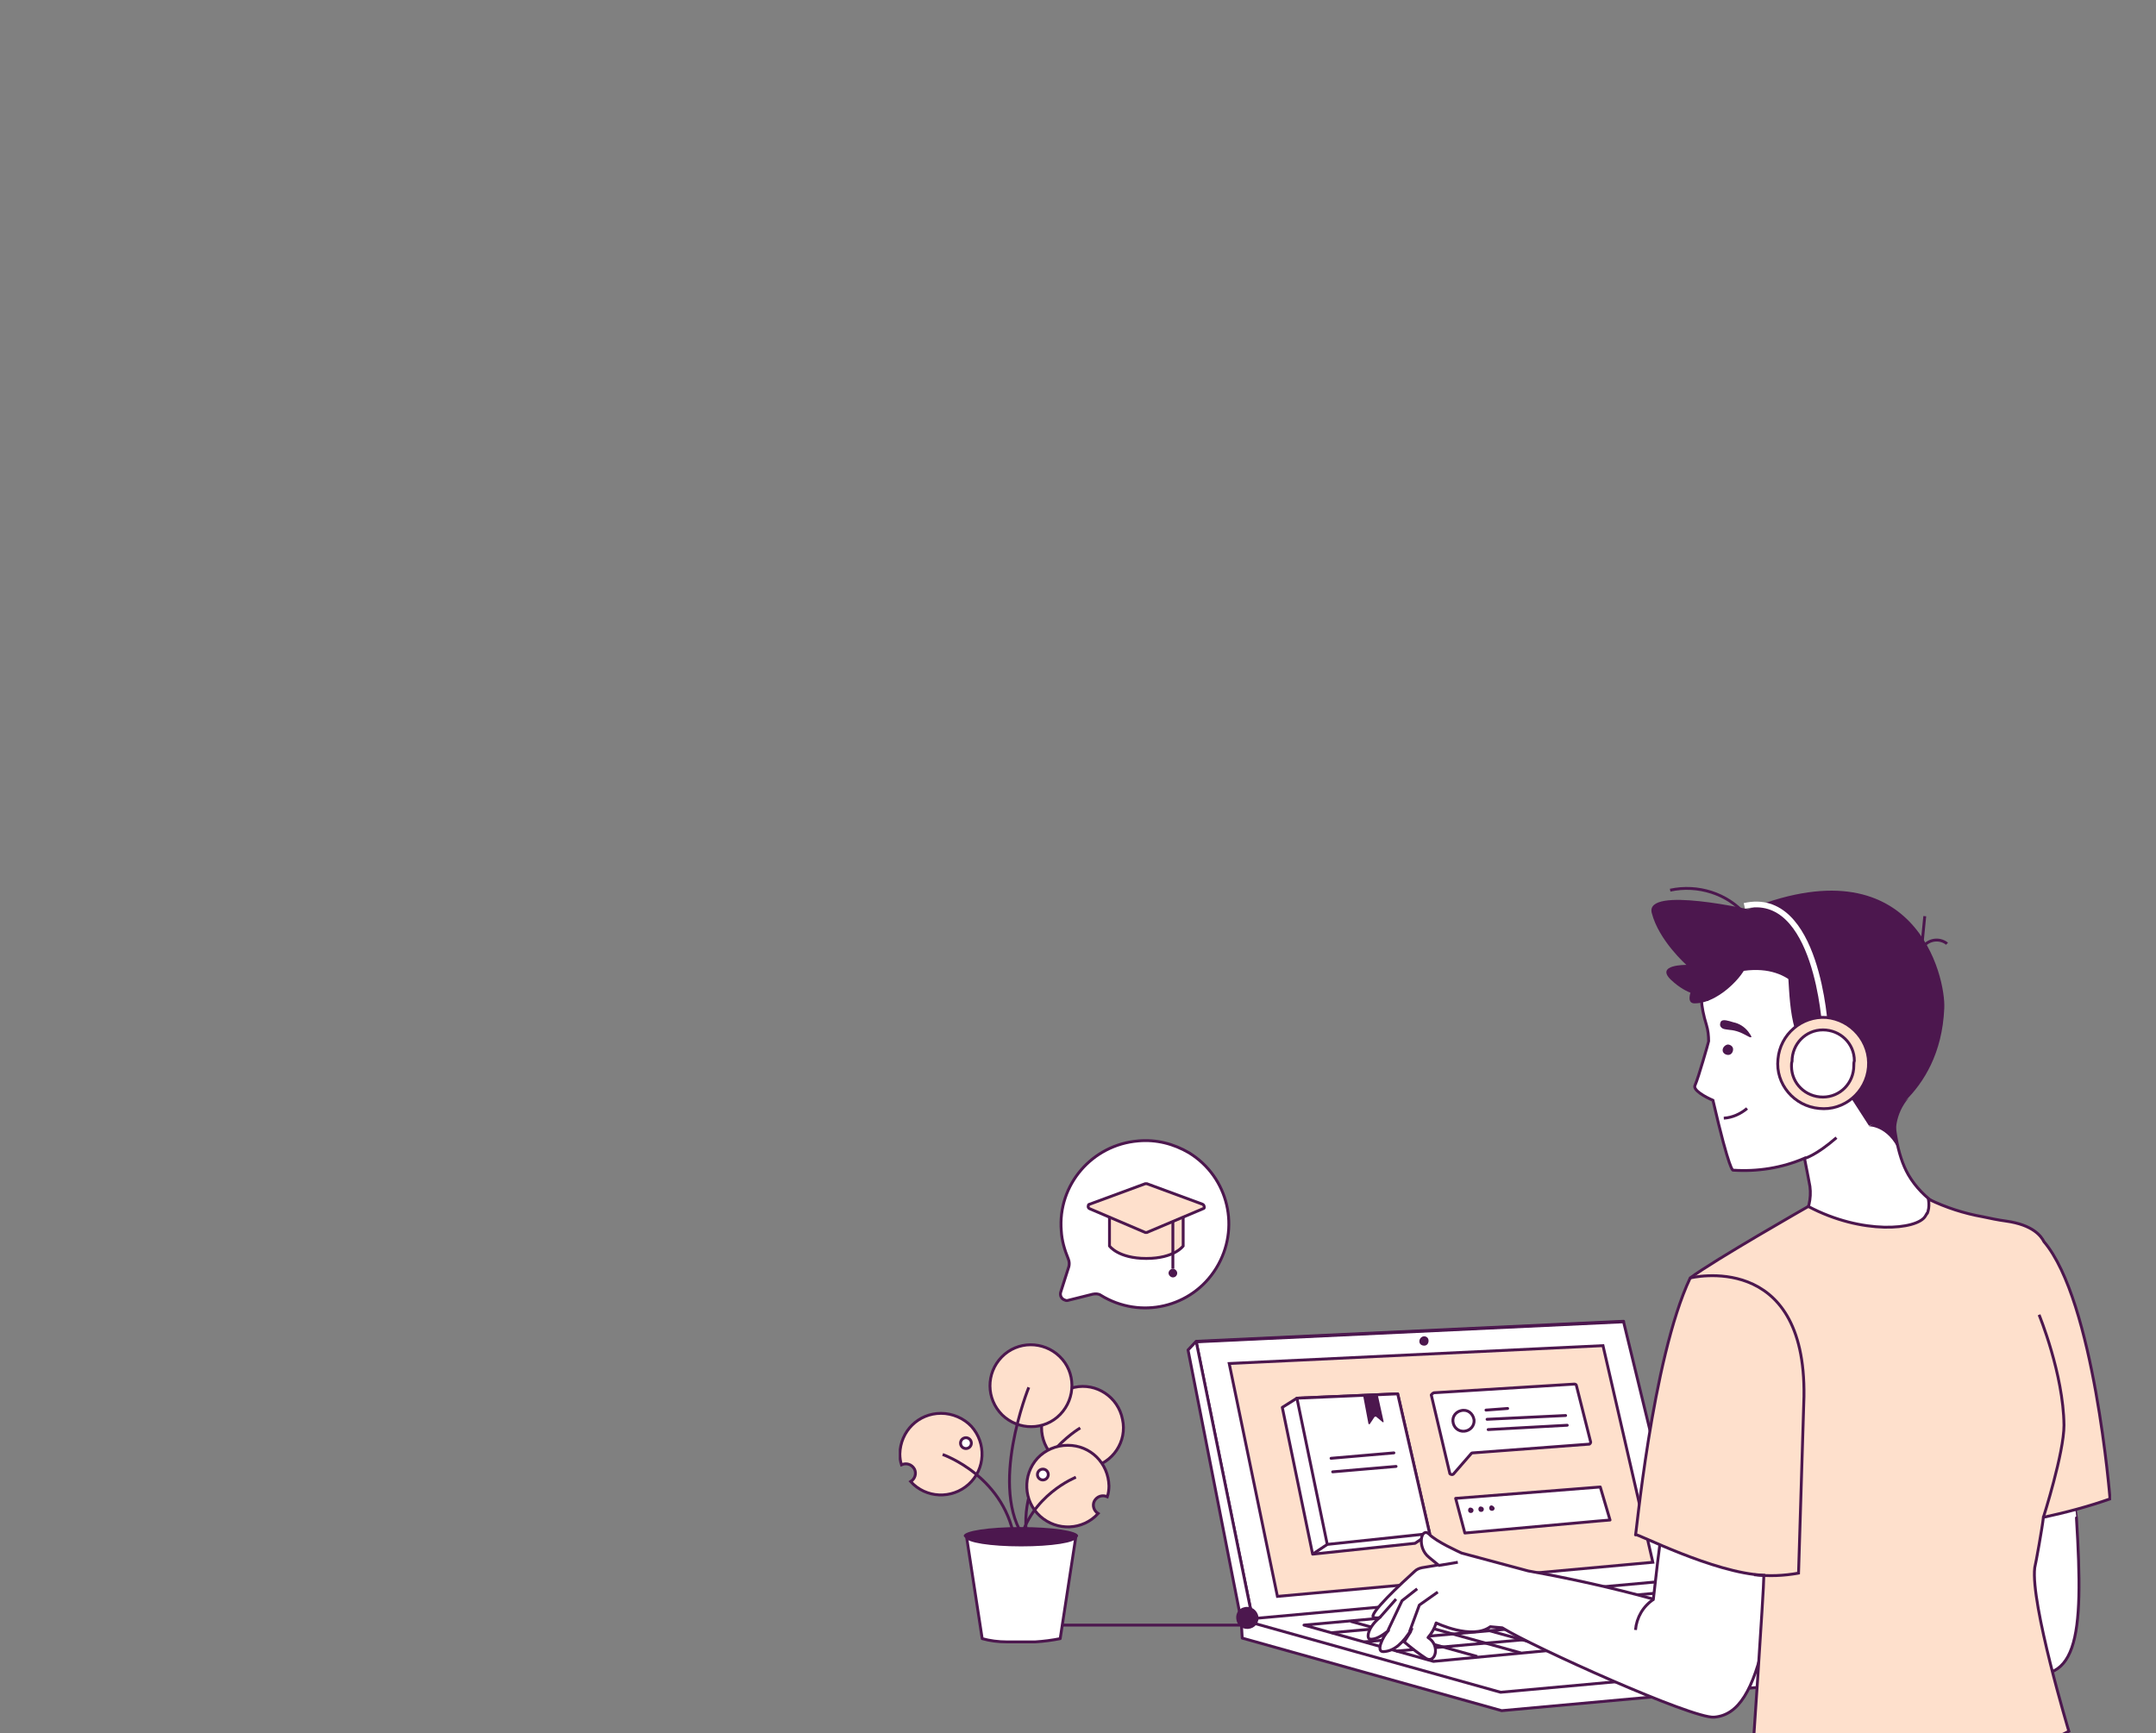 <?xml version="1.0" encoding="utf-8"?>
<!-- Generator: Adobe Illustrator 28.1.0, SVG Export Plug-In . SVG Version: 6.00 Build 0)  -->
<svg version="1.1" id="Calque_1" xmlns="http://www.w3.org/2000/svg" xmlns:xlink="http://www.w3.org/1999/xlink" x="0px" y="0px"
	 viewBox="0 0 398 320" style="enable-background:new 0 0 398 320;" xml:space="preserve">
<rect x="0" y="0" width="398" height="320" fill="#808080" stroke="none"/>
<style type="text/css">
	.st0{clip-path:url(#SVGID_00000032637977111489501590000006618801553805877158_);}
	.st1{fill:#FFFFFF;}
	.st2{fill:none;stroke:#4C174E;stroke-width:0.53;stroke-miterlimit:10;}
	.st3{fill:none;stroke:#4C174E;stroke-width:0.53;stroke-linejoin:round;}
	.st4{fill:#4C174E;}
	.st5{fill:#FEE0CC;}
	.st6{fill:none;}
	.st7{fill:none;stroke:#4C174E;stroke-width:0.53;stroke-linecap:round;stroke-linejoin:round;}
	.st8{fill:none;stroke:#FFFFFF;stroke-width:1.059;stroke-miterlimit:10;}
</style>
<g id="Groupe_de_masques_3" transform="translate(-554 -909)">
	<g id="illustration_e-learning" transform="translate(719.914 1072.768)">
		<g>
			<defs>
				<rect id="SVGID_1_" x="0" y="0" width="223.8" height="163.8"/>
			</defs>
			<clipPath id="SVGID_00000038400904728777768680000011550191706713551279_">
				<use xlink:href="#SVGID_1_"  style="overflow:visible;"/>
			</clipPath>
			<g id="Groupe_2537" style="clip-path:url(#SVGID_00000038400904728777768680000011550191706713551279_);">
				<path id="Tracé_233986" class="st1" d="M186.4,53.2c-4.4-7.5-2.7-23.2-2.7-23.2l-1,0.9c4.4-11.4,0.7-16,0.7-16
					c-10.8-16-26.9-5.4-26.9-5.4s-11.8,1.9-7.4,16c0.3,1,0.4,2,0.4,3c0,0.1-1.9,6.8-2.5,8.1c-0.5,0.9,1.9,2.2,3.3,2.8
					c3.1,13.4,3.7,12.9,3.7,12.9c4.5,0.3,9-0.4,13.2-2.2c0.5,2.5,1,5.2,1,5.2c1.2,9.2-11.8,15.1-11.8,15.1l24.6,9.3l24.5-15.6
					C205.6,64.1,191.7,62.3,186.4,53.2"/>
				<path id="Tracé_233987" class="st2" d="M186.4,53.2c-4.4-7.5-2.7-23.2-2.7-23.2l-1,0.9c4.4-11.4,0.7-16,0.7-16
					c-10.8-16-26.9-5.4-26.9-5.4s-11.8,1.9-7.4,16c0.3,1,0.4,2,0.4,3c0,0.1-1.9,6.8-2.5,8.1c-0.5,0.9,1.9,2.2,3.3,2.8
					c3.1,13.4,3.7,12.9,3.7,12.9c4.5,0.3,9-0.4,13.2-2.2c0.5,2.5,1,5.2,1,5.2c1.2,9.2-11.8,15.1-11.8,15.1l24.6,9.3l24.5-15.6
					C205.6,64.1,191.7,62.3,186.4,53.2z"/>
				<path id="Tracé_233988" class="st1" d="M63.2,135.3l82.4-7.5l47.9,13.4l0.2,3.4l-82.4,7.5l-47.9-13.4L63.2,135.3z"/>
				<path id="Tracé_233989" class="st3" d="M63.2,135.3l82.4-7.5l47.9,13.4l0.2,3.4l-82.4,7.5l-47.9-13.4L63.2,135.3z"/>
				<path id="Tracé_233990" class="st1" d="M65.4,135.6l80.7-4.7l-12.3-50.6l-78.9,3.7L65.4,135.6z"/>
				<path id="Tracé_233991" class="st3" d="M65.4,135.6l80.7-4.7l-12.3-50.6l-78.9,3.7L65.4,135.6z"/>
				<path id="Tracé_233992" class="st4" d="M97.8,83.8c0,0.5-0.3,0.9-0.8,0.9s-0.9-0.3-0.9-0.8c0-0.4,0.3-0.8,0.7-0.9
					C97.3,82.9,97.8,83.2,97.8,83.8"/>
				<path id="Tracé_233993" class="st1" d="M54.9,83.9l78.9-3.7L54.9,83.9l10.5,51.7l-2.2-0.2l-9.8-49.9L54.9,83.9z"/>
				<path id="Tracé_233994" class="st3" d="M54.9,83.9l78.9-3.7L54.9,83.9l10.5,51.7l-2.2-0.2l-9.8-49.9L54.9,83.9z"/>
				<path id="Tracé_233995" class="st5" d="M61,88l69-3.3l9.2,40L69.9,131L61,88z"/>
				<path id="Tracé_233996" class="st2" d="M61,88l69-3.3l9.2,40L69.9,131L61,88z"/>
				<path id="Tracé_233997" class="st1" d="M63.2,135.3l47.9,13.4l82.4-7.5l-47.9-13.4L63.2,135.3z"/>
				<path id="Tracé_233998" class="st3" d="M63.2,135.3l47.9,13.4l82.4-7.5l-47.9-13.4L63.2,135.3z"/>
				<path id="Tracé_233999" class="st1" d="M98.7,143l-23.9-6.7l70.5-6.4l23.2,6.5L98.7,143z"/>
				<path id="Tracé_234000" class="st3" d="M98.7,143l-23.9-6.7l70.5-6.4l23.2,6.5L98.7,143z"/>
				<line id="Ligne_44" class="st6" x1="79.9" y1="137.7" x2="150.7" y2="131.4"/>
				<line id="Ligne_45" class="st3" x1="79.9" y1="137.7" x2="150.7" y2="131.4"/>
				<line id="Ligne_46" class="st6" x1="85.9" y1="139.4" x2="156.6" y2="133.1"/>
				<line id="Ligne_47" class="st3" x1="85.9" y1="139.4" x2="156.6" y2="133.1"/>
				<line id="Ligne_48" class="st6" x1="91.8" y1="141.1" x2="162.6" y2="134.8"/>
				<line id="Ligne_49" class="st3" x1="91.8" y1="141.1" x2="162.6" y2="134.8"/>
				<line id="Ligne_50" class="st6" x1="83.4" y1="135.6" x2="106.8" y2="142.1"/>
				<line id="Ligne_51" class="st3" x1="83.4" y1="135.6" x2="106.8" y2="142.1"/>
				<line id="Ligne_52" class="st6" x1="91.3" y1="134.9" x2="114.7" y2="141.4"/>
				<line id="Ligne_53" class="st7" x1="91.3" y1="134.9" x2="114.7" y2="141.4"/>
				<line id="Ligne_54" class="st6" x1="98.1" y1="134.3" x2="121.5" y2="140.8"/>
				<line id="Ligne_55" class="st7" x1="98.1" y1="134.3" x2="121.5" y2="140.8"/>
				<line id="Ligne_56" class="st6" x1="104.9" y1="133.6" x2="128.3" y2="140.1"/>
				<line id="Ligne_57" class="st7" x1="104.9" y1="133.6" x2="128.3" y2="140.1"/>
				<line id="Ligne_58" class="st6" x1="111.7" y1="133" x2="135" y2="139.5"/>
				<line id="Ligne_59" class="st7" x1="111.7" y1="133" x2="135" y2="139.5"/>
				<line id="Ligne_60" class="st6" x1="118.8" y1="132.4" x2="141.8" y2="138.8"/>
				<line id="Ligne_61" class="st7" x1="118.8" y1="132.4" x2="141.8" y2="138.8"/>
				<line id="Ligne_62" class="st6" x1="125.5" y1="131.7" x2="148.8" y2="138.2"/>
				<line id="Ligne_63" class="st7" x1="125.5" y1="131.7" x2="148.8" y2="138.2"/>
				<line id="Ligne_64" class="st6" x1="132.4" y1="131.1" x2="155.6" y2="137.5"/>
				<line id="Ligne_65" class="st7" x1="132.4" y1="131.1" x2="155.6" y2="137.5"/>
				<line id="Ligne_66" class="st6" x1="139.5" y1="130.5" x2="162.4" y2="136.9"/>
				<line id="Ligne_67" class="st7" x1="139.5" y1="130.5" x2="162.4" y2="136.9"/>
				<path id="Tracé_234001" class="st1" d="M98.8,93.4l25.9-1.6c0.2,0,0.4,0.1,0.4,0.3l2.6,10.3c0.1,0.2-0.1,0.5-0.3,0.5
					c0,0,0,0-0.1,0l-21.3,1.6c-0.1,0-0.2,0-0.3,0.1l-3.3,3.8c-0.2,0.2-0.4,0.1-0.6,0c-0.1-0.1-0.1-0.1-0.1-0.2l-3.4-14.4
					C98.4,93.7,98.5,93.5,98.8,93.4C98.8,93.4,98.8,93.4,98.8,93.4"/>
				<path id="Tracé_234002" class="st3" d="M98.8,93.4l25.9-1.6c0.2,0,0.4,0.1,0.4,0.3l2.6,10.3c0.1,0.2-0.1,0.5-0.3,0.5
					c0,0,0,0-0.1,0l-21.3,1.6c-0.1,0-0.2,0-0.3,0.1l-3.3,3.8c-0.2,0.2-0.4,0.1-0.6,0c-0.1-0.1-0.1-0.1-0.1-0.2l-3.4-14.4
					C98.4,93.7,98.5,93.5,98.8,93.4C98.8,93.4,98.8,93.4,98.8,93.4z"/>
				<path id="Tracé_234003" class="st1" d="M102.8,112.9l26.7-2.1l1.8,6.1l-1.2,0.1l-1.2,0.1l-24.4,2.2L102.8,112.9z"/>
				<path id="Tracé_234004" class="st3" d="M102.8,112.9l26.7-2.1l1.8,6.1l-1.2,0.1l-1.2,0.1l-24.4,2.2L102.8,112.9z"/>
				<path id="Tracé_234005" class="st1" d="M98,119.4l-5.9-25.8l-18.6,0.8l-2.7,1.7l5.6,27.1l18.9-2L98,119.4z"/>
				<path id="Tracé_234006" class="st3" d="M98,119.4l-5.9-25.8l-18.6,0.8l-2.7,1.7l5.6,27.1l18.9-2L98,119.4z"/>
				<path id="Tracé_234007" class="st1" d="M73.5,94.4l18.6-0.8l5.9,25.8l-18.9,2L73.5,94.4z"/>
				<path id="Tracé_234008" class="st3" d="M73.5,94.4l18.6-0.8l5.9,25.8l-18.9,2L73.5,94.4z"/>
				<line id="Ligne_68" class="st6" x1="76.4" y1="123.2" x2="79.1" y2="121.4"/>
				<line id="Ligne_69" class="st2" x1="76.4" y1="123.2" x2="79.1" y2="121.4"/>
				<path id="Tracé_234009" class="st4" d="M85.7,93.8l1,5.3c0,0.1,0.1,0.1,0.2,0.1c0,0,0.1,0,0.1-0.1l0.8-1.2
					c0.1-0.1,0.2-0.1,0.3-0.1c0,0,0,0,0,0l1.2,1c0.1,0.1,0.2,0,0.2,0c0,0,0-0.1,0-0.1l-1.1-5L85.7,93.8z"/>
				<line id="Ligne_70" class="st6" x1="79.8" y1="105.5" x2="91.4" y2="104.5"/>
				<line id="Ligne_71" class="st7" x1="79.8" y1="105.5" x2="91.4" y2="104.5"/>
				<line id="Ligne_72" class="st6" x1="80.1" y1="108" x2="91.8" y2="107"/>
				<line id="Ligne_73" class="st7" x1="80.1" y1="108" x2="91.8" y2="107"/>
				<line id="Ligne_74" class="st6" x1="108.4" y1="96.6" x2="112.4" y2="96.3"/>
				<line id="Ligne_75" class="st7" x1="108.4" y1="96.6" x2="112.4" y2="96.3"/>
				<line id="Ligne_76" class="st6" x1="108.6" y1="98.3" x2="123.1" y2="97.6"/>
				<line id="Ligne_77" class="st7" x1="108.6" y1="98.3" x2="123.1" y2="97.6"/>
				<line id="Ligne_78" class="st6" x1="108.8" y1="100.2" x2="123.4" y2="99.4"/>
				<line id="Ligne_79" class="st7" x1="108.8" y1="100.2" x2="123.4" y2="99.4"/>
				<path id="Tracé_234010" class="st1" d="M106.2,98.4c0.1,1.1-0.7,2-1.8,2.1c-1.1,0.1-2-0.7-2.1-1.8c-0.1-1,0.6-1.8,1.5-2
					C105,96.4,106,97.2,106.2,98.4"/>
				<path id="Tracé_234011" class="st3" d="M106.2,98.4c0.1,1.1-0.7,2-1.8,2.1c-1.1,0.1-2-0.7-2.1-1.8c-0.1-1,0.6-1.8,1.5-2
					C105,96.4,106,97.2,106.2,98.4z"/>
				<path id="Tracé_234012" class="st4" d="M106.1,115.1c0,0.3-0.2,0.5-0.5,0.5c-0.3,0-0.5-0.2-0.5-0.5c0-0.2,0.1-0.5,0.4-0.5
					C105.8,114.6,106.1,114.8,106.1,115.1"/>
				<path id="Tracé_234013" class="st4" d="M108,114.9c0,0.3-0.2,0.5-0.5,0.5c-0.3,0-0.5-0.2-0.5-0.5c0-0.2,0.1-0.5,0.4-0.5
					C107.7,114.4,108,114.6,108,114.9"/>
				<path id="Tracé_234014" class="st4" d="M110,114.7c0,0.3-0.2,0.5-0.5,0.5c-0.3,0-0.5-0.2-0.5-0.5c0-0.2,0.1-0.5,0.4-0.5
					C109.6,114.2,109.9,114.4,110,114.7"/>
				<path id="Tracé_234015" class="st1" d="M204.8,68.5c0,0-1.1-5.8-1.7,14.5c-0.5,19.1-0.8,39.1-0.8,39.1
					c-7.4,0.5-14.6,2.2-21.4,5.1l-7.2,3c0,0,18.6,10.3,31.8,14.4c12.2,3.8,13.3-5.5,11.9-28.1C217.5,116.5,210.6,70.2,204.8,68.5"/>
				<path id="Tracé_234016" class="st3" d="M204.8,68.5c0,0-1.1-5.8-1.7,14.5c-0.5,19.1-0.8,39.1-0.8,39.1
					c-7.4,0.5-14.6,2.2-21.4,5.1l-7.2,3c0,0,18.6,10.3,31.8,14.4c12.2,3.8,13.3-5.5,11.9-28.1C217.5,116.5,210.6,70.2,204.8,68.5z"
					/>
				<path id="Tracé_234017" class="st4" d="M155.9,4.5c0,0-15.5,8.3-6.6,16.6l10.5-10.5L155.9,4.5z"/>
				<path id="Tracé_234018" class="st4" d="M179.1,44.2c0,0,3.5-0.1,5.6,4.6c-1.3-3.3-0.6-7.1,1.7-9.8L179.1,44.2z"/>
				<path id="Tracé_234019" class="st4" d="M155.9,4.5c0,0-19,18.6-7.6,13.4c23.8-10.9,22.5,16.5,22.5,16.5s3.3-3,2.1,0.1l6.2,9.6
					c0,0,13.2-5,13.9-21.7C193.3,16.9,187.8-8.9,155.9,4.5"/>
				<path id="Tracé_234020" class="st4" d="M164.1,15.6c0.4,2.8,0,14.2,5,15s-0.9-14.3-0.9-14.3L164.1,15.6z"/>
				<path id="Tracé_234021" class="st1" d="M148.1,76.6c-3.9,18.1-6.8,36.5-8.8,54.9c-7.6-2.1-15.3-3.8-23.1-5.2l-12.3-3.3
					c-0.4-0.2-4.7-2.1-6-3.5c-1.5-1.4-2.3,2.5,0,4.3c0.6,0.5,1.1,0.9,1.7,1.4l-3,0.5c-0.5,0.1-1,0.3-1.4,0.7
					c-2.1,1.9-8.8,8.1-7.5,8.5c0.3,0.1,0.7,0.1,1.1,0c-2.3,1.9-2.5,3.9-1.8,4c1,0.1,2.2-0.6,3.4-1.6c-1.1,1.2-2.4,4-0.9,3.9
					c2-0.1,3.6-1.6,5.2-4.2c0,0-0.4,0.7-0.2,0.5l-1.2,1.9c1.3,1.1,2.7,2.2,4.1,3.1c1.7,0.9,2.6-2.5,0.3-3.9c0.7-0.8,1.2-1.7,1.5-2.7
					c0,0,6.6,3.2,10,0.7l2.2,0.2c5.8,3.6,35.1,16.8,39.1,16.5c9.1-0.7,10.8-18.6,15.2-57.8C165.7,95.5,150.8,64.5,148.1,76.6"/>
				<path id="Tracé_234022" class="st3" d="M148.1,76.6c-3.9,18.1-6.8,36.5-8.8,54.9c-7.6-2.1-15.3-3.8-23.1-5.2l-12.3-3.3
					c-0.4-0.2-4.7-2.1-6-3.5c-1.5-1.4-2.3,2.5,0,4.3c0.6,0.5,1.1,0.9,1.7,1.4l-3,0.5c-0.5,0.1-1,0.3-1.4,0.7
					c-2.1,1.9-8.8,8.1-7.5,8.5c0.3,0.1,0.7,0.1,1.1,0c-2.3,1.9-2.5,3.9-1.8,4c1,0.1,2.2-0.6,3.4-1.6c-1.1,1.2-2.4,4-0.9,3.9
					c2-0.1,3.6-1.6,5.2-4.2c0,0-0.4,0.7-0.2,0.5l-1.2,1.9c1.3,1.1,2.7,2.2,4.1,3.1c1.7,0.9,2.6-2.5,0.3-3.9c0.7-0.8,1.2-1.7,1.5-2.7
					c0,0,6.6,3.2,10,0.7l2.2,0.2c5.8,3.6,35.1,16.8,39.1,16.5c9.1-0.7,10.8-18.6,15.2-57.8C165.7,95.5,150.8,64.5,148.1,76.6z"/>
				<path id="Tracé_234023" class="st2" d="M139.4,131.5c-2,1.3-3.2,3.4-3.4,5.7"/>
				<path id="Tracé_234024" class="st5" d="M211.3,116.4c4.2-0.9,8.3-2,12.3-3.4c0,0-2.9-36.6-12.2-47.5c-0.5-1-2-3.1-7-3.8
					c-1.5-0.2-2.9-0.5-4.3-0.8c-3.4-0.6-6.8-1.7-9.9-3.2c0,0,0,0,0,0.1c0,0-0.1,0-0.1,0c0.1,0.7,0.1,1.4-0.1,2.1
					c0,0.1-0.1,0.2-0.1,0.3c0,0,0,0.1-0.1,0.1c-0.1,0.2-0.2,0.3-0.3,0.5c-1.5,2.5-11.6,3.5-21.6-1.8c0,0-17.2,9.8-21.8,13.2
					c-7.1,15-10.1,49-10.1,47.4c0-0.4,14.4,7.1,23.7,7.5c0,2.7-2.3,36.3-2.3,36.3s40.6,2.1,58.6-7.5c0,0-7.1-23.6-6.3-30.2
					C209.9,124.9,211.1,118.3,211.3,116.4"/>
				<path id="Tracé_234025" class="st2" d="M211.3,116.4c4.2-0.9,8.3-2,12.3-3.4c0,0-2.9-36.6-12.2-47.5c-0.5-1-2-3.1-7-3.8
					c-1.5-0.2-2.9-0.5-4.3-0.8c-3.4-0.6-6.8-1.7-9.9-3.2c0,0,0,0,0,0.1c0,0-0.1,0-0.1,0c0.1,0.7,0.1,1.4-0.1,2.1
					c0,0.1-0.1,0.2-0.1,0.3c0,0,0,0.1-0.1,0.1c-0.1,0.2-0.2,0.3-0.3,0.5c-1.5,2.5-11.6,3.5-21.6-1.8c0,0-17.2,9.8-21.8,13.2
					c-7.1,15-10.1,49-10.1,47.4c0-0.4,14.4,7.1,23.7,7.5c0,2.7-2.3,36.3-2.3,36.3s40.6,2.1,58.6-7.5c0,0-7.1-23.6-6.3-30.2
					C209.9,124.9,211.1,118.3,211.3,116.4z"/>
				<path id="Tracé_234026" class="st4" d="M157.6,4.3c0,0-19.9-4.6-18.6,0.5s6.4,9.6,6.4,9.6s-5.9-0.1-2.8,2.8s5.6,2.8,5.6,2.8
					L157.6,4.3z"/>
				<path id="Tracé_234027" class="st2" d="M167.3,50.1c0,0,2-0.5,5.8-3.8"/>
				<path id="Tracé_234028" class="st8" d="M171,26c0,0-1.4-25.6-14.9-22.5"/>
				<path id="Tracé_234029" class="st5" d="M179,33.3c-0.4,4.6-4.5,8.1-9.1,7.6c-4.6-0.4-8.1-4.5-7.6-9.1c0.4-4.6,4.4-8,8.9-7.7
					C175.8,24.5,179.4,28.6,179,33.3"/>
				<path id="Tracé_234030" class="st2" d="M179,33.3c-0.4,4.6-4.5,8.1-9.1,7.6c-4.6-0.4-8.1-4.5-7.6-9.1c0.4-4.6,4.4-8,8.9-7.7
					C175.8,24.5,179.4,28.6,179,33.3z"/>
				<path id="Tracé_234031" class="st1" d="M176.3,33c0,3.2-2.5,5.8-5.7,5.8s-5.8-2.5-5.8-5.7c0-0.3,0-0.6,0.1-0.9
					c0-3.2,2.5-5.8,5.7-5.8s5.8,2.5,5.8,5.7C176.3,32.4,176.3,32.7,176.3,33"/>
				<path id="Tracé_234032" class="st2" d="M176.3,33c0,3.2-2.5,5.8-5.7,5.8s-5.8-2.5-5.8-5.7c0-0.3,0-0.6,0.1-0.9
					c0-3.2,2.5-5.8,5.7-5.8s5.8,2.5,5.8,5.7C176.3,32.4,176.3,32.7,176.3,33z"/>
				<path id="Tracé_234033" class="st4" d="M152.1,30.3c0.1,0.5,0.7,0.8,1.2,0.7c0.5-0.1,0.8-0.7,0.7-1.2c-0.1-0.4-0.5-0.7-1-0.7
					C152.5,29.2,152,29.7,152.1,30.3"/>
				<path id="Tracé_234034" class="st4" d="M156.8,26.7c-0.7-0.9-1.7-1.5-2.7-1.7c-1-0.3-1.9-0.6-2.3-0.2c-0.2,0.3-0.3,0.8,0,1.1
					c0.3,0.4,0.9,0.4,1.6,0.5c2.4,0.2,3.7,1.7,4,1.3C157.4,27.5,157,27,156.8,26.7"/>
				<path id="Tracé_234035" class="st2" d="M152.3,42.7c1.6-0.1,3.1-0.8,4.3-1.8"/>
				<path id="Tracé_234036" class="st2" d="M142.4,0.6c5.1-1.1,10.5,0.6,13.9,4.5"/>
				<path id="Tracé_234037" class="st2" d="M189.4,5.4l-0.6,6.1c0.8-1.5,2.6-2.1,4.1-1.4c0.2,0.1,0.4,0.2,0.6,0.4"/>
				<path id="Tracé_234038" class="st4" d="M150.2,12.1c0,0-6.6,9.4-3.3,9.4c5.1,0,10.2-6.7,9.3-7S150.2,12.1,150.2,12.1"/>
				<path id="Tracé_234039" class="st1" d="M90.3,137.3l2.6-5.5l2.8-2.2"/>
				<path id="Tracé_234040" class="st2" d="M90.3,137.3l2.6-5.5l2.8-2.2"/>
				<line id="Ligne_80" class="st6" x1="88.8" y1="134.9" x2="91.8" y2="131.5"/>
				<line id="Ligne_81" class="st2" x1="88.8" y1="134.9" x2="91.8" y2="131.5"/>
				<path id="Tracé_234041" class="st1" d="M99.5,130.2l-3.4,2.4l-1.8,4.9"/>
				<path id="Tracé_234042" class="st3" d="M99.5,130.2l-3.4,2.4l-1.8,4.9"/>
				<path id="Tracé_234043" class="st2" d="M146.1,72.2c0,0,21.4-5.3,21,21.9l-1,32.6c-2.7,0.5-5.4,0.6-8.2,0.3"/>
				<path id="Tracé_234044" class="st2" d="M210.5,79c0,0,4.5,10.9,4.6,20.4c0,5.1-3.8,17-3.8,17"/>
				<line id="Ligne_82" class="st6" x1="99.6" y1="125.3" x2="103.2" y2="124.7"/>
				<line id="Ligne_83" class="st3" x1="99.6" y1="125.3" x2="103.2" y2="124.7"/>
				<line id="Ligne_84" class="st6" x1="24" y1="136.3" x2="63.4" y2="136.3"/>
				<line id="Ligne_85" class="st3" x1="24" y1="136.3" x2="63.4" y2="136.3"/>
				<path id="Tracé_234045" class="st4" d="M33.1,119.8c0,0.9-4.7,1.6-10.5,1.6S12,120.7,12,119.8s4.7-1.6,10.5-1.6
					S33.1,118.9,33.1,119.8"/>
				<path id="Tracé_234046" class="st1" d="M19.9,139.4h5.3c1.6-0.1,3.1-0.3,4.6-0.6l2.9-18.9h0c0,0.9-4.5,1.6-10.1,1.6
					s-10.1-0.7-10.1-1.6h0l2.9,18.9C16.8,139.2,18.4,139.4,19.9,139.4"/>
				<path id="Tracé_234047" class="st3" d="M19.9,139.4h5.3c1.6-0.1,3.1-0.3,4.6-0.6l2.9-18.9h0c0,0.9-4.5,1.6-10.1,1.6
					s-10.1-0.7-10.1-1.6h0l2.9,18.9C16.8,139.2,18.4,139.4,19.9,139.4z"/>
				<path id="Tracé_234048" class="st5" d="M7.8,97.2c-4.2,0-7.5,3.3-7.6,7.5c0,0.7,0.1,1.4,0.3,2c0.9-0.4,1.9-0.1,2.4,0.8
					c0.4,0.8,0.1,1.8-0.7,2.3c2.8,3.1,7.6,3.3,10.7,0.5c3.1-2.8,3.3-7.6,0.5-10.7C12,98.1,9.9,97.2,7.8,97.2"/>
				<path id="Tracé_234049" class="st2" d="M7.8,97.2c-4.2,0-7.5,3.3-7.6,7.5c0,0.7,0.1,1.4,0.3,2c0.9-0.4,1.9-0.1,2.4,0.8
					c0.4,0.8,0.1,1.8-0.7,2.3c2.8,3.1,7.6,3.3,10.7,0.5c3.1-2.8,3.3-7.6,0.5-10.7C12,98.1,9.9,97.2,7.8,97.2z"/>
				<path id="Tracé_234050" class="st1" d="M13.4,102.7c0,0.6-0.5,1-1,1s-1-0.5-1-1c0-0.6,0.5-1,1-1c0,0,0,0,0,0
					C13,101.7,13.4,102.1,13.4,102.7"/>
				<circle id="Ellipse_1" class="st3" cx="12.4" cy="102.7" r="1"/>
				<path id="Tracé_234051" class="st5" d="M26.5,101.3c0.8,4.1,4.8,6.8,8.9,5.9c4.1-0.8,6.8-4.8,5.9-8.9c-0.8-4.1-4.8-6.8-8.9-5.9
					C28.4,93.2,25.7,97.2,26.5,101.3C26.5,101.3,26.5,101.3,26.5,101.3"/>
				<path id="Tracé_234052" class="st2" d="M26.5,101.3c0.8,4.1,4.8,6.8,8.9,5.9c4.1-0.8,6.8-4.8,5.9-8.9c-0.8-4.1-4.8-6.8-8.9-5.9
					C28.4,93.2,25.7,97.2,26.5,101.3C26.5,101.3,26.5,101.3,26.5,101.3z"/>
				<path id="Tracé_234053" class="st3" d="M33.5,99.9c0,0-10.9,6.3-10,18.9"/>
				<path id="Tracé_234054" class="st5" d="M19.1,97.5c3,2.9,7.8,2.9,10.7-0.1c2.9-3,2.9-7.8-0.1-10.7c-3-2.9-7.8-2.9-10.7,0.1
					C16.1,89.8,16.1,94.5,19.1,97.5C19.1,97.5,19.1,97.5,19.1,97.5"/>
				<path id="Tracé_234055" class="st2" d="M19.1,97.5c3,2.9,7.8,2.9,10.7-0.1c2.9-3,2.9-7.8-0.1-10.7c-3-2.9-7.8-2.9-10.7,0.1
					C16.1,89.8,16.1,94.5,19.1,97.5C19.1,97.5,19.1,97.5,19.1,97.5z"/>
				<path id="Tracé_234056" class="st3" d="M24,92.4c0,0-7.6,18.7-0.6,28.1"/>
				<path id="Tracé_234057" class="st3" d="M8.1,104.8c0,0,11.9,4.1,13.4,16.6"/>
				<path id="Tracé_234058" class="st5" d="M31.2,103.1c4.2,0,7.5,3.3,7.6,7.5c0,0.7-0.1,1.4-0.3,2c-0.9-0.4-1.9-0.1-2.4,0.8
					c-0.4,0.8-0.1,1.8,0.7,2.3c-2.8,3.1-7.6,3.3-10.7,0.5c-3.1-2.8-3.3-7.6-0.5-10.7C27,104,29,103.1,31.2,103.1"/>
				<path id="Tracé_234059" class="st2" d="M31.2,103.1c4.2,0,7.5,3.3,7.6,7.5c0,0.7-0.1,1.4-0.3,2c-0.9-0.4-1.9-0.1-2.4,0.8
					c-0.4,0.8-0.1,1.8,0.7,2.3c-2.8,3.1-7.6,3.3-10.7,0.5c-3.1-2.8-3.3-7.6-0.5-10.7C27,104,29,103.1,31.2,103.1z"/>
				<path id="Tracé_234060" class="st1" d="M25.6,108.5c0,0.6,0.5,1,1,1s1-0.5,1-1s-0.5-1-1-1l0,0C26,107.5,25.6,107.9,25.6,108.5"
					/>
				<circle id="Ellipse_2" class="st3" cx="26.6" cy="108.5" r="1"/>
				<path id="Tracé_234061" class="st3" d="M32.7,109c0,0-8.4,3.3-10.4,12.1"/>
				<path id="Tracé_234062" class="st4" d="M66.4,134.8c0.1,1.1-0.7,2.1-1.9,2.2c-1.1,0.1-2.1-0.7-2.2-1.9c-0.1-1,0.5-1.9,1.5-2.1
					C65,132.7,66.2,133.5,66.4,134.8"/>
				<path id="Tracé_234063" class="st1" d="M44.2,46.9C35.7,47.6,29.3,55,30,63.5c0.1,1.8,0.6,3.5,1.3,5.2c0.2,0.5,0.2,1,0.1,1.4
					l-1.5,4.7c-0.2,0.6,0.1,1.3,0.8,1.5c0.2,0.1,0.4,0.1,0.7,0l4.4-1.1c0.5-0.1,1.1-0.1,1.5,0.2c7.3,4.5,16.8,2.3,21.3-5
					c4.5-7.3,2.3-16.8-5-21.3C50.7,47.4,47.5,46.6,44.2,46.9"/>
				<path id="Tracé_234064" class="st3" d="M44.2,46.9C35.7,47.6,29.3,55,30,63.5c0.1,1.8,0.6,3.5,1.3,5.2c0.2,0.5,0.2,1,0.1,1.4
					l-1.5,4.7c-0.2,0.6,0.1,1.3,0.8,1.5c0.2,0.1,0.4,0.1,0.7,0l4.4-1.1c0.5-0.1,1.1-0.1,1.5,0.2c7.3,4.5,16.8,2.3,21.3-5
					c4.5-7.3,2.3-16.8-5-21.3C50.7,47.4,47.5,46.6,44.2,46.9L44.2,46.9z"/>
				<path id="Tracé_234065" class="st5" d="M52.5,60.5v5.8c0,0-1.6,2.3-6.8,2.3s-6.8-2.3-6.8-2.3v-5.8"/>
				<path id="Tracé_234066" class="st2" d="M52.5,60.5v5.8c0,0-1.6,2.3-6.8,2.3s-6.8-2.3-6.8-2.3v-5.8"/>
				<line id="Ligne_86" class="st2" x1="50.6" y1="61.5" x2="50.6" y2="70.5"/>
				<path id="Tracé_234067" class="st5" d="M45.5,63.8l-10.3-4.4c-0.2-0.1-0.3-0.3-0.2-0.6c0-0.1,0.1-0.2,0.2-0.2l10.3-3.8
					c0.1,0,0.2,0,0.3,0l10.3,3.8c0.2,0.1,0.3,0.3,0.3,0.6c0,0.1-0.1,0.2-0.2,0.2l-10.4,4.4C45.7,63.8,45.6,63.8,45.5,63.8"/>
				<path id="Tracé_234068" class="st2" d="M45.5,63.8l-10.3-4.4c-0.2-0.1-0.3-0.3-0.2-0.6c0-0.1,0.1-0.2,0.2-0.2l10.3-3.8
					c0.1,0,0.2,0,0.3,0l10.3,3.8c0.2,0.1,0.3,0.3,0.3,0.6c0,0.1-0.1,0.2-0.2,0.2l-10.4,4.4C45.7,63.8,45.6,63.8,45.5,63.8z"/>
				<path id="Tracé_234069" class="st4" d="M50.6,72.1c-0.4,0-0.8-0.4-0.8-0.8s0.4-0.8,0.8-0.8s0.8,0.4,0.8,0.8l0,0
					C51.4,71.7,51.1,72.1,50.6,72.1"/>
			</g>
		</g>
	</g>
</g>
</svg>
